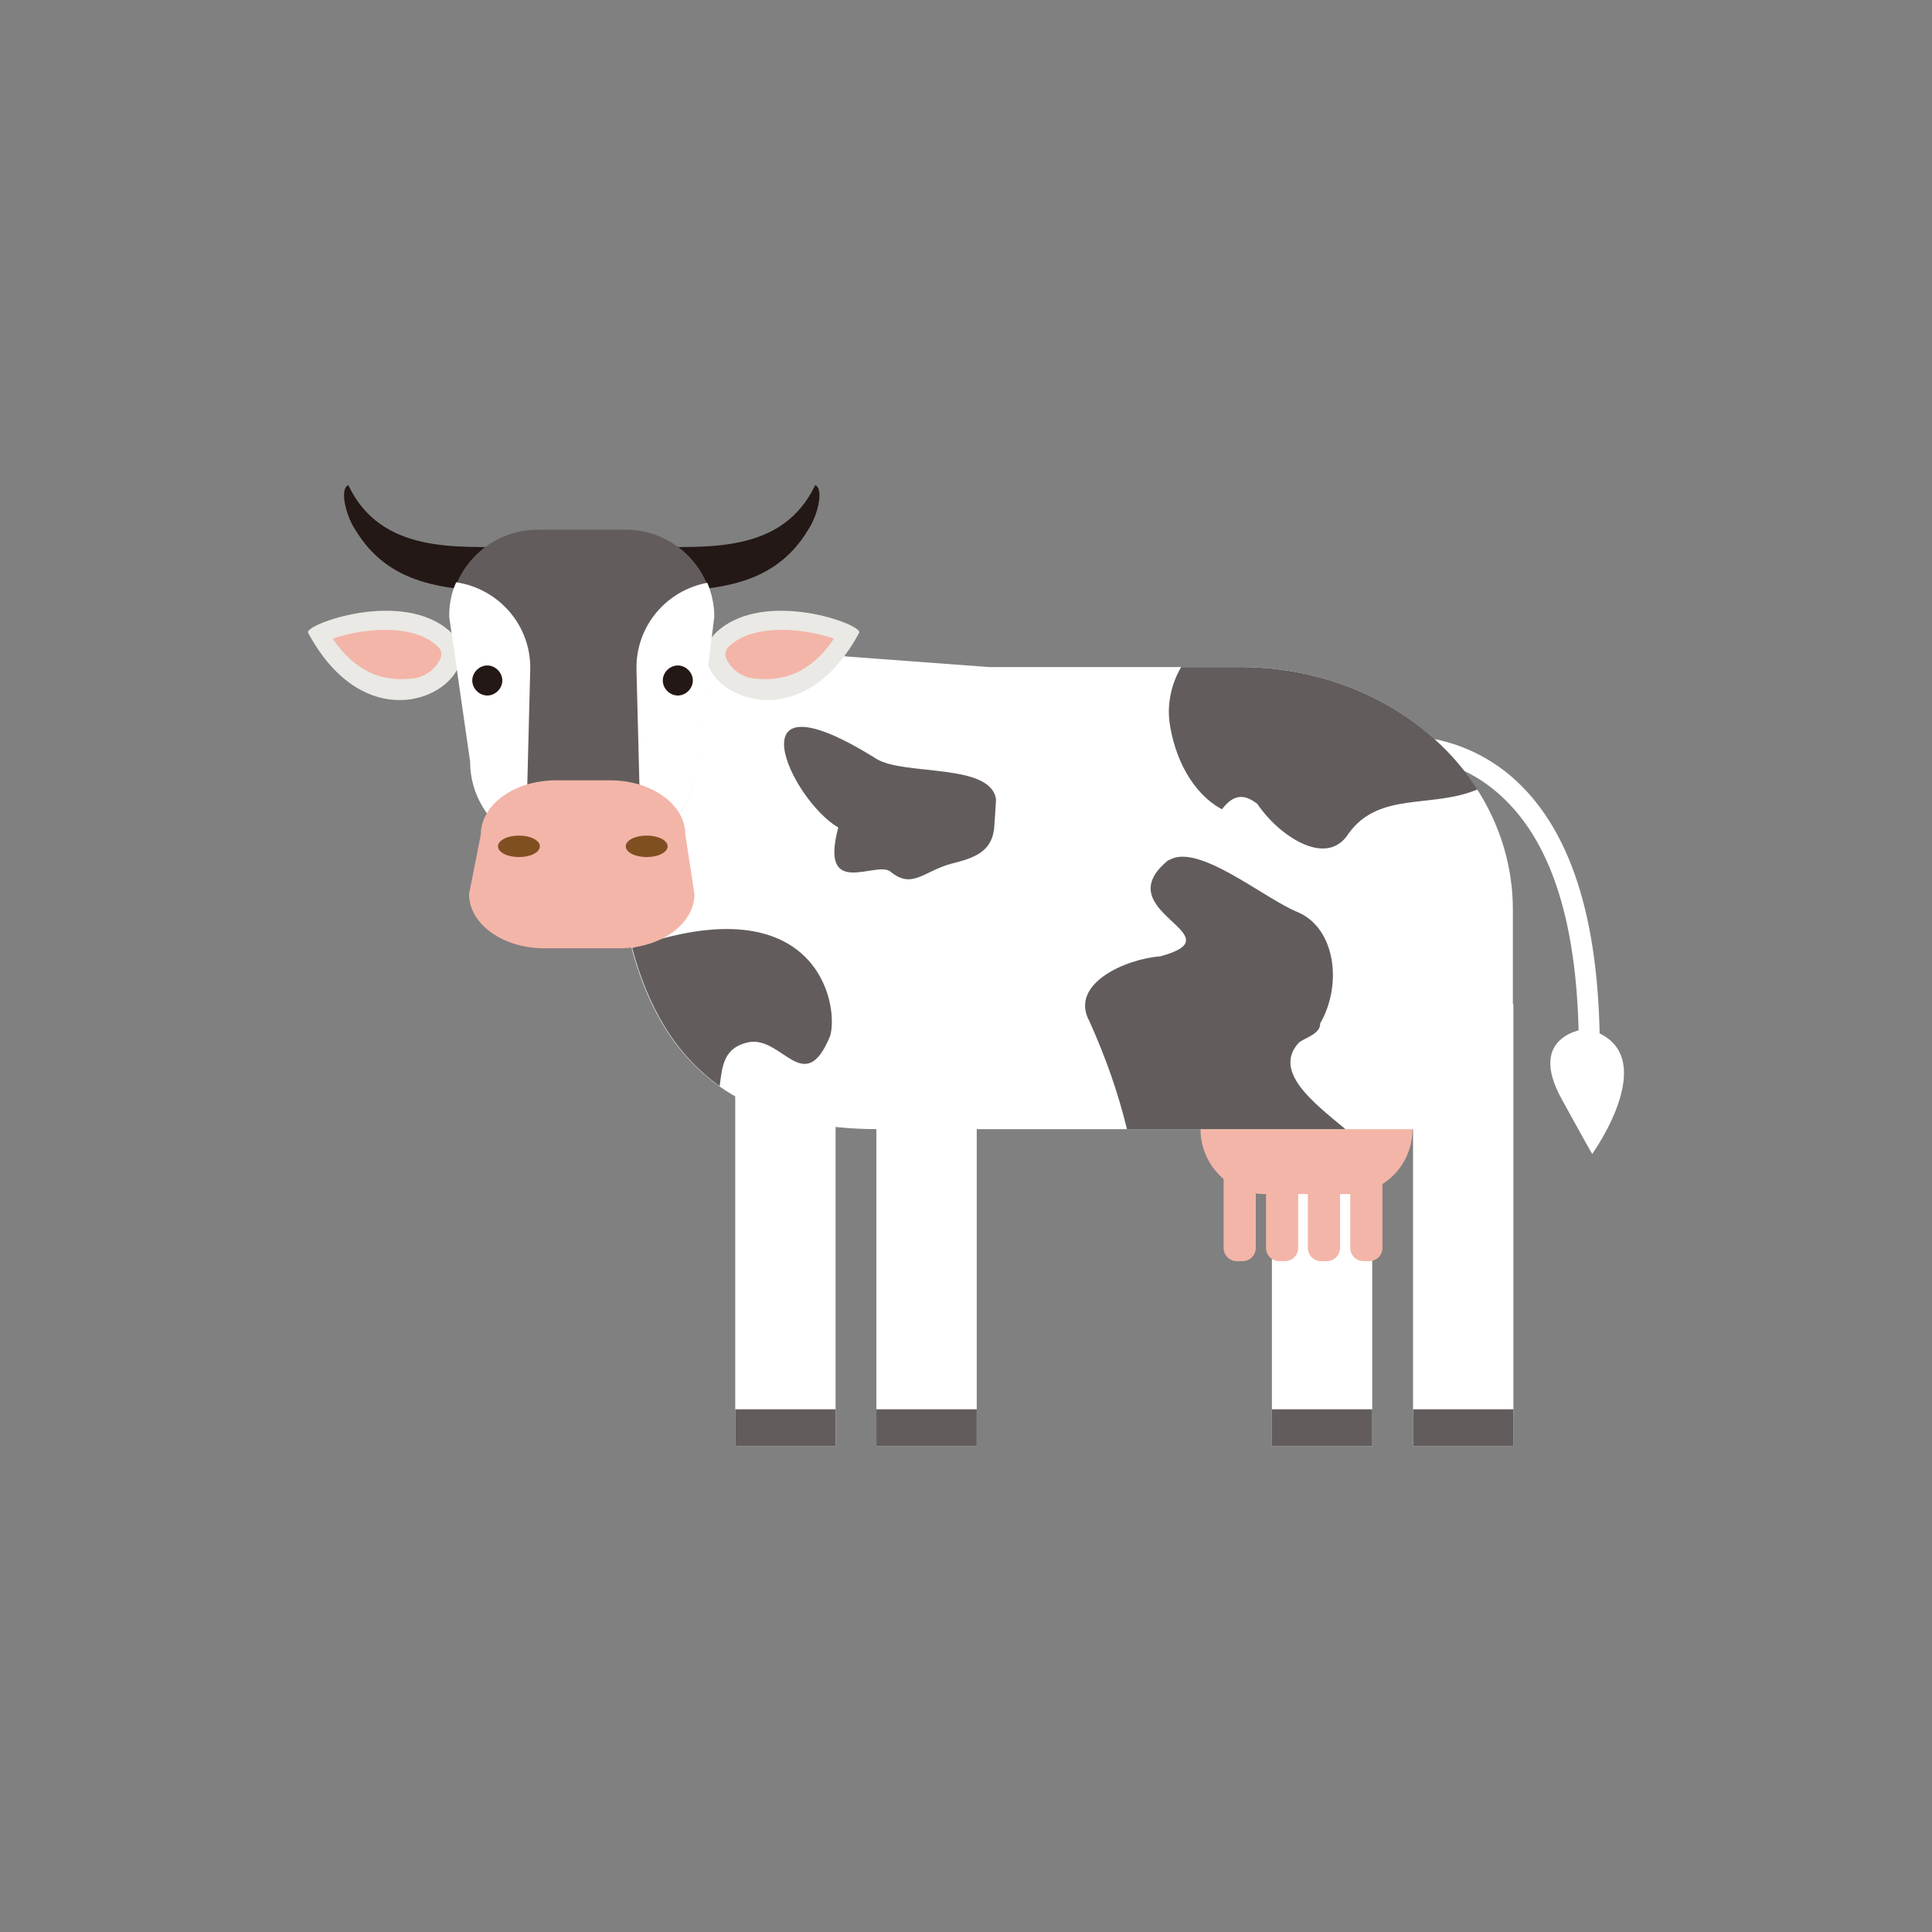 <?xml version="1.0" encoding="UTF-8"?>
<svg id="_レイヤー_1" data-name="レイヤー_1" xmlns="http://www.w3.org/2000/svg" version="1.1" viewBox="0 0 36 36">
  <rect x="0" y="0" width="36" height="36" fill="#808080" stroke="none"/>
  <!-- Generator: Adobe Illustrator 29.5.1, SVG Export Plug-In . SVG Version: 2.1.0 Build 141)  -->
  <path d="M29.81,19.59h-.39c0-2.37-.51-3.96-1.53-4.83-.92-.79-1.96-.65-1.97-.65l-.06-.39s1.21-.17,2.28.73c1.11.94,1.67,2.64,1.67,5.13" fill="#fff" fill-rule="evenodd"/>
  <rect x="16.33" y="18.71" width="1.87" height="8.24" fill="#fff"/>
  <rect x="16.33" y="26.26" width="1.87" height=".69" fill="#625d5c"/>
  <rect x="23.7" y="18.71" width="1.87" height="8.24" fill="#fff"/>
  <rect x="23.7" y="26.26" width="1.87" height=".69" fill="#625d5c"/>
  <rect x="13.7" y="18.71" width="1.87" height="8.24" fill="#fff"/>
  <rect x="13.7" y="26.26" width="1.87" height=".69" fill="#625d5c"/>
  <path d="M25.12,22.25h-1.55c-.66,0-1.2-.54-1.2-1.21v-1.04c0-.67.54-1.21,1.2-1.21h1.55c.67,0,1.2.54,1.2,1.21v1.04c0,.67-.54,1.21-1.2,1.21" fill="#f3b5a8" fill-rule="evenodd"/>
  <rect x="26.33" y="18.71" width="1.87" height="8.24" fill="#fff"/>
  <rect x="26.33" y="26.26" width="1.87" height=".69" fill="#625d5c"/>
  <path d="M23.15,23.5h-.1c-.14,0-.25-.11-.25-.25v-1.71c0-.14.11-.25.25-.25h.1c.14,0,.25.11.25.25v1.71c0,.14-.11.25-.25.25" fill="#f3b5a8" fill-rule="evenodd"/>
  <path d="M23.94,23.5h-.1c-.14,0-.25-.11-.25-.25v-1.71c0-.14.11-.25.25-.25h.1c.14,0,.25.11.25.25v1.71c0,.14-.11.25-.25.25" fill="#f3b5a8" fill-rule="evenodd"/>
  <path d="M24.72,23.5h-.1c-.14,0-.25-.11-.25-.25v-1.71c0-.14.11-.25.25-.25h.1c.14,0,.25.11.25.25v1.71c0,.14-.11.25-.25.25" fill="#f3b5a8" fill-rule="evenodd"/>
  <path d="M25.51,23.5h-.1c-.14,0-.25-.11-.25-.25v-1.71c0-.14.11-.25.25-.25h.1c.14,0,.25.11.25.25v1.71c0,.14-.11.25-.25.25" fill="#f3b5a8" fill-rule="evenodd"/>
  <path d="M29.56,19.17s-1.13.1-.46,1.31c.67,1.22.57,1.02.57,1.02,0,0,1.4-1.95-.11-2.33" fill="#fff" fill-rule="evenodd"/>
  <path d="M28.19,21.04h-11.83c-4.07,0-4.93-2.94-4.93-6.56v-2.57l7,.52h4.69c2.8,0,5.07,2.02,5.07,4.52v4.09Z" fill="#fff" fill-rule="evenodd"/>
  <path d="M15.62,15.42c-.9-.53-2.02-2.99.71-1.28.52.32,2.14.07,2.23.76,0,.04-.04.62-.04.57-.06.41-.38.52-.78.62-.53.14-.74.49-1.15.15-.26-.21-1.33.53-.97-.82" fill="#625d5c" fill-rule="evenodd"/>
  <path d="M22.77,15.08c-.56-.3-.89-.97-.98-1.64-.04-.34.04-.71.22-1.01h1.11c1.89,0,3.54.92,4.41,2.28-.85.36-1.83.03-2.4.82-.42.67-1.34,0-1.7-.55-.21-.16-.42-.22-.66.1" fill="#625d5c" fill-rule="evenodd"/>
  <path d="M21.78,16.03c.54-.34,1.78.72,2.41.97.69.3.83,1.34.41,2.07,0,.19-.24.25-.39.35-.51.54.27,1.13.86,1.62h-4.07c-.17-.69-.39-1.32-.7-2.01-.38-.69.66-1.16,1.32-1.21,1.48-.4-1.05-.83.16-1.8" fill="#625d5c" fill-rule="evenodd"/>
  <path d="M11.78,17.67c.29,1.08.79,1.97,1.63,2.57.05-.38.07-.72.54-.82.63-.12,1.04,1.05,1.52-.12.17-.61-.27-2.84-3.68-1.64" fill="#625d5c" fill-rule="evenodd"/>
  <path d="M12.07,10.19c-.03.26.18.58.15.84,1.15-.04,2.21-.11,2.84-1.16.17-.25.3-.76.13-.83-.61,1.28-2.01,1.15-3.12,1.15" fill="#231815" fill-rule="evenodd"/>
  <path d="M9.61,10.19c.03.26-.18.58-.15.84-1.15-.04-2.21-.11-2.84-1.16-.17-.25-.3-.76-.13-.83.61,1.28,2.01,1.15,3.12,1.15" fill="#231815" fill-rule="evenodd"/>
  <path d="M16.01,11.79c.08-.15-1.76-.83-2.65-.02s1.37,2.4,2.65.02" fill="#eae9e5" fill-rule="evenodd"/>
  <path d="M13.97,12.63c-.27-.07-.42-.28-.45-.4-.01-.05-.01-.12.08-.2.48-.43,1.42-.31,1.94-.13-.52.77-1.13.8-1.57.73Z" fill="#f3b5a8" fill-rule="evenodd"/>
  <path d="M5.74,11.79c-.08-.15,1.76-.83,2.65-.02s-1.37,2.4-2.65.02" fill="#eae9e5" fill-rule="evenodd"/>
  <path d="M7.77,12.63c.27-.07.42-.28.45-.4.01-.05.01-.12-.08-.2-.48-.43-1.42-.31-1.94-.13.52.77,1.13.8,1.57.73Z" fill="#f3b5a8" fill-rule="evenodd"/>
  <path d="M11.33,15.84h-.92c-.91,0-1.64-.74-1.64-1.64l-.39-2.69c0-.91.74-1.64,1.64-1.64h1.64c.91,0,1.64.74,1.64,1.64l-.33,2.69c0,.91-.74,1.64-1.64,1.64" fill="#625d5c" fill-rule="evenodd"/>
  <path d="M11.94,15.63h.2c.5-.29.84-.82.84-1.44l.33-2.7c0-.22-.05-.44-.13-.63-.77.14-1.34.82-1.32,1.62l.08,3.14Z" fill="#fff" fill-rule="evenodd"/>
  <path d="M9.8,15.63h-.2c-.5-.29-.84-.82-.84-1.44l-.39-2.7c0-.23.04-.44.13-.64.8.12,1.4.81,1.38,1.63l-.08,3.14Z" fill="#fff" fill-rule="evenodd"/>
  <path d="M11.37,14.54h-1.01c-.77,0-1.4.45-1.4,1.01l-.22,1.11c0,.56.63,1.01,1.4,1.01h1.4c.77,0,1.4-.45,1.4-1.01l-.17-1.11c0-.56-.63-1.01-1.4-1.01" fill="#f3b5a8" fill-rule="evenodd"/>
  <path d="M12.91,12.68c0,.15-.13.28-.28.28s-.28-.13-.28-.28.13-.28.28-.28.28.13.28.28" fill="#231815" fill-rule="evenodd"/>
  <path d="M12.44,15.77c0,.11-.17.2-.39.2s-.39-.09-.39-.2.17-.2.39-.2.39.09.39.2" fill="#7f4f21" fill-rule="evenodd"/>
  <path d="M10.06,15.77c0,.11-.17.2-.39.2s-.39-.09-.39-.2.17-.2.39-.2.39.09.39.2" fill="#7f4f21" fill-rule="evenodd"/>
  <path d="M9.36,12.68c0,.15-.13.28-.28.28s-.28-.13-.28-.28.13-.28.28-.28.28.13.28.28" fill="#231815" fill-rule="evenodd"/>
</svg>